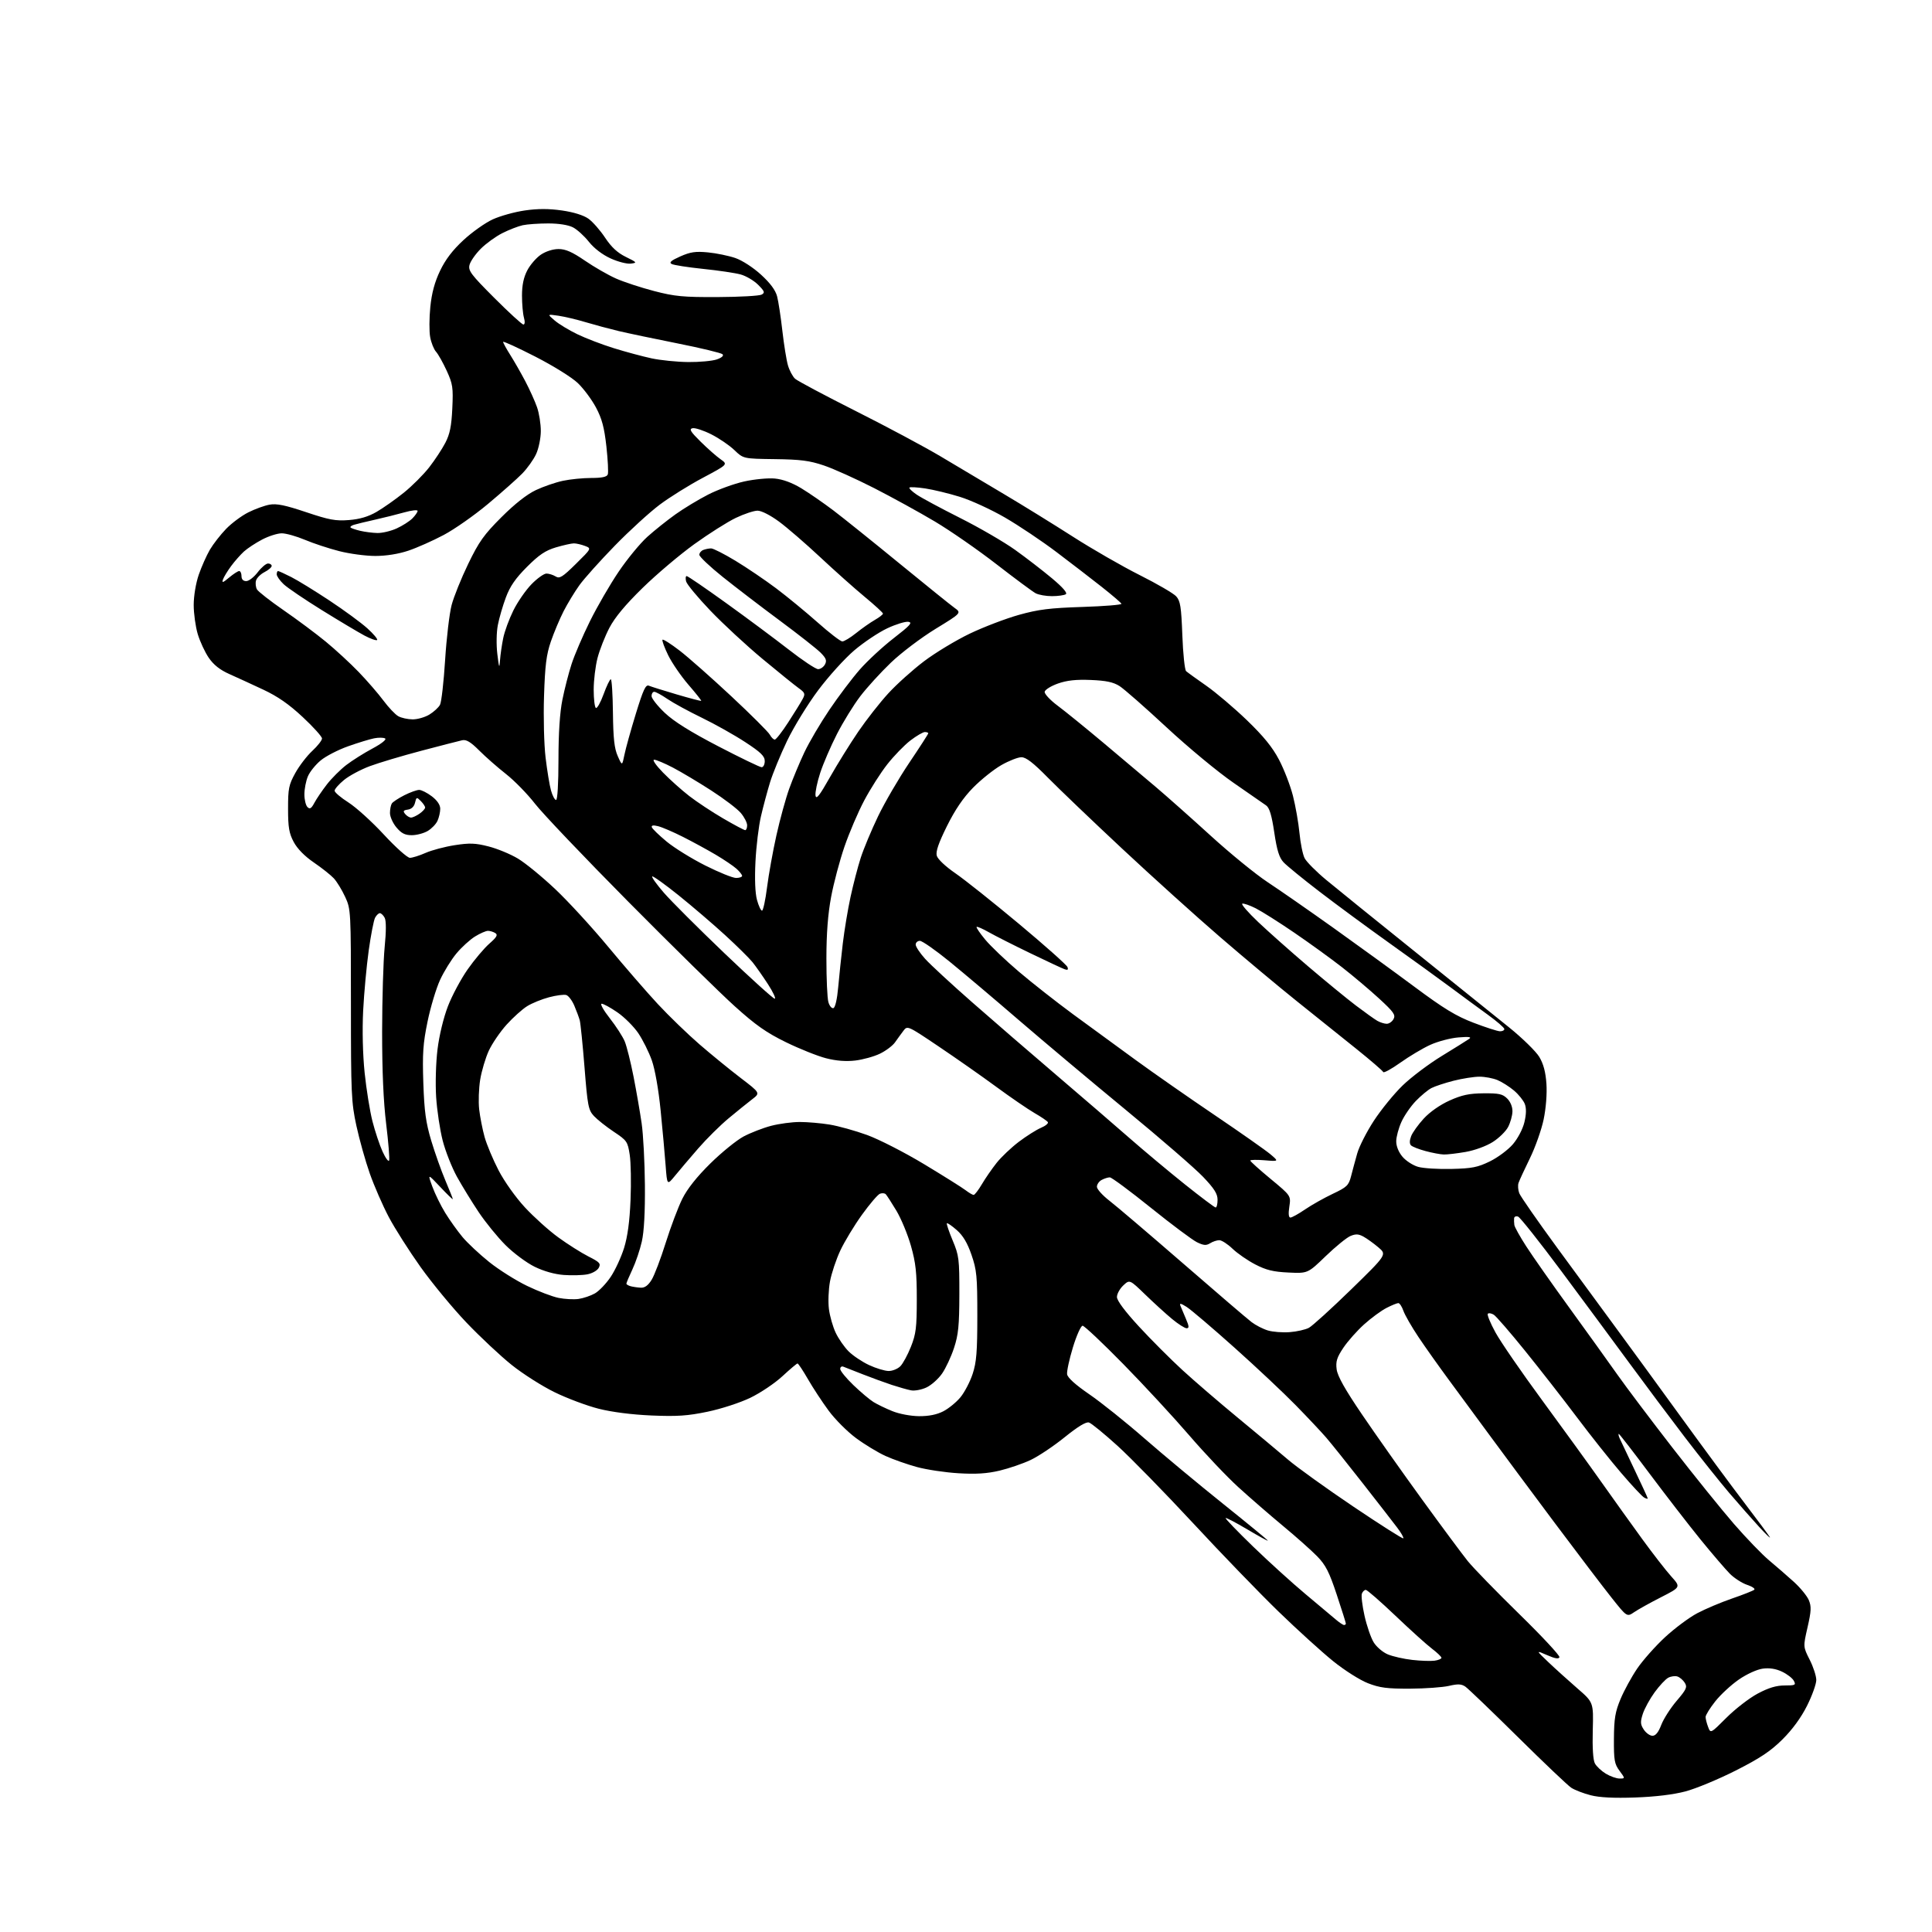 <?xml version="1.0" encoding="UTF-8" standalone="no"?>
<svg 
  version="1.1" 
  xmlns="http://www.w3.org/2000/svg" 
  xmlns:xlink="http://www.w3.org/1999/xlink" 
  xmlns:svg="http://www.w3.org/2000/svg"
  xmlns:rdf="http://www.w3.org/1999/02/22-rdf-syntax-ns#"
  xmlns:cc="http://creativecommons.org/ns#"
  xmlns:dc="http://purl.org/dc/elements/1.1/"
  viewBox="0 0 768 768"
  width="768"
  height="768"
>
<style>svg {background-color: white; }</style>"
<path stroke="none" fill="black" fill-rule="evenodd" d="M650.00,714.53C641.56,714.83 635.82,714.54 632.32,713.64C629.46,712.91 626.00,711.57 624.61,710.67C623.23,709.76 613.64,700.65 603.30,690.42C592.96,680.20 583.60,671.22 582.50,670.46C580.93,669.39 579.53,669.33 576.00,670.16C573.52,670.74 566.55,671.24 560.50,671.27C551.42,671.31 548.50,670.94 543.77,669.10C540.56,667.85 534.46,663.98 529.90,660.30C525.42,656.68 515.66,647.82 508.22,640.61C500.78,633.40 485.51,617.60 474.29,605.50C463.06,593.40 449.55,579.57 444.26,574.76C438.96,569.95 433.85,565.77 432.89,565.47C431.74,565.10 428.51,567.05 423.23,571.31C418.88,574.83 412.79,578.90 409.72,580.35C406.64,581.81 401.06,583.72 397.31,584.61C392.35,585.78 387.92,586.06 381.00,585.64C375.77,585.33 368.35,584.22 364.50,583.17C360.65,582.12 355.02,580.14 352.00,578.77C348.98,577.40 343.69,574.19 340.25,571.64C336.81,569.09 331.92,564.19 329.39,560.75C326.85,557.31 323.16,551.69 321.18,548.25C319.19,544.81 317.33,542.00 317.03,542.00C316.73,542.00 314.03,544.28 311.03,547.06C308.03,549.85 302.28,553.71 298.25,555.65C294.15,557.62 286.65,560.06 281.21,561.19C273.32,562.83 269.16,563.11 259.00,562.68C251.17,562.34 243.32,561.34 238.00,560.00C233.32,558.82 225.45,555.87 220.50,553.45C215.55,551.04 207.86,546.15 203.41,542.59C198.96,539.03 190.86,531.44 185.41,525.73C179.96,520.01 171.76,510.08 167.18,503.66C162.61,497.23 156.91,488.27 154.52,483.74C152.13,479.21 148.75,471.45 147.00,466.50C145.26,461.55 142.86,453.00 141.67,447.50C139.66,438.23 139.50,434.74 139.50,399.50C139.50,361.97 139.47,361.44 137.20,356.51C135.94,353.77 133.91,350.46 132.70,349.15C131.49,347.85 127.91,345.01 124.75,342.85C121.10,340.36 118.19,337.39 116.76,334.71C114.91,331.25 114.51,328.90 114.51,321.50C114.50,313.44 114.80,311.96 117.39,307.28C118.99,304.40 122.02,300.45 124.14,298.49C126.26,296.52 128.00,294.31 128.00,293.56C128.00,292.81 124.56,288.98 120.35,285.06C114.87,279.94 110.41,276.84 104.60,274.12C100.15,272.03 94.09,269.25 91.15,267.94C87.46,266.30 84.92,264.30 83.00,261.50C81.47,259.27 79.49,255.01 78.60,252.04C77.72,249.07 77.00,243.86 77.00,240.48C77.00,236.91 77.85,231.85 79.00,228.49C80.11,225.28 82.10,220.80 83.43,218.52C84.77,216.25 87.67,212.52 89.89,210.23C92.11,207.94 96.08,204.99 98.72,203.67C101.35,202.35 105.14,200.97 107.15,200.61C109.95,200.10 113.36,200.80 121.65,203.58C130.88,206.68 133.43,207.15 138.71,206.73C143.01,206.39 146.39,205.39 149.71,203.47C152.34,201.94 157.20,198.53 160.50,195.87C163.80,193.22 168.35,188.67 170.61,185.77C172.87,182.87 175.76,178.47 177.04,176.00C178.83,172.54 179.47,169.38 179.80,162.34C180.19,154.04 179.98,152.64 177.57,147.37C176.10,144.17 174.19,140.77 173.32,139.81C172.45,138.84 171.41,136.23 171.00,134.00C170.59,131.77 170.62,126.37 171.06,122.01C171.62,116.46 172.78,112.16 174.93,107.65C177.06,103.19 179.91,99.44 184.23,95.45C187.66,92.27 192.90,88.56 195.88,87.20C198.85,85.84 204.60,84.24 208.64,83.66C213.84,82.91 218.18,82.92 223.41,83.67C228.04,84.34 231.97,85.56 233.90,86.93C235.59,88.13 238.57,91.52 240.52,94.46C243.04,98.26 245.44,100.49 248.79,102.13C253.27,104.33 253.36,104.46 250.74,104.79C249.22,104.98 245.60,104.05 242.69,102.71C239.44,101.23 236.12,98.68 234.09,96.12C232.27,93.82 229.43,91.24 227.77,90.38C225.90,89.42 222.16,88.82 217.92,88.82C214.16,88.82 209.60,89.14 207.79,89.53C205.98,89.93 202.35,91.33 199.72,92.66C197.08,93.98 193.21,96.79 191.11,98.89C189.01,100.99 187.00,103.88 186.64,105.31C186.06,107.60 187.20,109.12 196.52,118.45C202.32,124.25 207.50,129.00 208.05,129.00C208.65,129.00 208.74,127.92 208.27,126.25C207.85,124.74 207.50,120.80 207.50,117.50C207.50,113.36 208.15,110.26 209.59,107.50C210.73,105.30 213.16,102.49 214.98,101.25C216.96,99.91 219.81,99.00 222.03,99.00C224.83,99.00 227.45,100.15 232.49,103.60C236.18,106.13 241.75,109.33 244.85,110.71C247.96,112.09 254.78,114.33 260.00,115.69C268.26,117.84 271.57,118.15 285.32,118.09C294.03,118.05 301.87,117.61 302.76,117.11C304.15,116.34 303.96,115.81 301.36,113.20C299.70,111.54 296.58,109.70 294.42,109.10C292.26,108.51 285.55,107.51 279.50,106.89C273.45,106.26 267.82,105.39 267.00,104.94C265.88,104.33 266.75,103.57 270.43,101.93C274.45,100.15 276.50,99.85 281.43,100.33C284.77,100.65 289.65,101.66 292.29,102.56C295.04,103.51 299.38,106.32 302.52,109.19C306.20,112.55 308.28,115.36 308.92,117.84C309.44,119.85 310.38,126.00 311.00,131.50C311.63,137.00 312.62,143.18 313.22,145.23C313.82,147.29 315.10,149.68 316.06,150.56C317.03,151.43 327.87,157.20 340.16,163.39C352.45,169.57 367.68,177.71 374.00,181.48C380.32,185.25 391.57,191.95 399.00,196.36C406.43,200.77 418.80,208.41 426.50,213.34C434.20,218.28 446.15,225.14 453.05,228.61C459.95,232.07 466.48,235.87 467.55,237.05C469.21,238.89 469.57,241.16 470.00,252.56C470.27,259.90 470.95,266.31 471.50,266.80C472.05,267.29 475.65,269.90 479.50,272.58C483.35,275.27 490.62,281.44 495.66,286.29C502.28,292.68 505.81,297.01 508.43,302.00C510.43,305.80 512.91,312.24 513.96,316.32C515.00,320.41 516.17,327.07 516.56,331.13C516.95,335.18 517.86,339.68 518.60,341.13C519.33,342.58 523.21,346.48 527.21,349.80C531.22,353.12 547.01,365.89 562.30,378.17C577.60,390.45 594.47,404.02 599.80,408.33C605.14,412.63 610.57,417.95 611.89,420.14C613.55,422.92 614.41,426.15 614.73,430.81C615.00,434.81 614.55,440.52 613.62,445.00C612.76,449.12 610.29,456.10 608.13,460.50C605.98,464.90 603.95,469.29 603.63,470.26C603.32,471.23 603.45,473.05 603.93,474.32C604.41,475.58 611.21,485.36 619.04,496.06C626.87,506.75 637.42,521.12 642.48,528.00C647.55,534.88 659.03,550.62 668.01,563.00C676.99,575.38 688.45,590.90 693.49,597.50C698.52,604.10 703.03,610.17 703.51,611.00C703.99,611.83 702.10,610.02 699.32,607.00C696.54,603.98 691.17,597.87 687.38,593.44C683.60,589.00 675.70,579.10 669.84,571.44C663.98,563.77 654.06,550.52 647.81,542.00C641.55,533.48 629.35,516.98 620.70,505.35C612.04,493.72 604.29,483.94 603.48,483.63C602.67,483.32 601.95,483.61 601.88,484.28C601.82,484.95 601.86,486.16 601.98,486.97C602.09,487.78 604.23,491.61 606.72,495.47C609.21,499.34 616.96,510.38 623.94,520.00C630.92,529.62 639.49,541.55 642.98,546.50C646.47,551.45 656.31,564.50 664.84,575.50C673.37,586.50 684.36,600.12 689.26,605.77C694.17,611.42 700.46,617.94 703.25,620.27C706.04,622.60 710.45,626.43 713.06,628.79C715.66,631.15 718.35,634.44 719.04,636.10C720.09,638.63 720.00,640.42 718.53,646.87C716.76,654.60 716.76,654.60 719.38,659.77C720.82,662.61 722.00,666.24 722.00,667.83C722.00,669.43 720.35,674.02 718.34,678.04C715.97,682.77 712.53,687.49 708.57,691.43C703.81,696.15 699.67,698.91 689.97,703.82C683.11,707.29 674.12,711.02 670.00,712.11C665.21,713.38 657.99,714.25 650.00,714.53zM643.78,707.00C646.06,707.00 646.06,707.00 643.78,703.91C641.76,701.18 641.51,699.70 641.56,691.16C641.62,683.14 642.07,680.46 644.20,675.37C645.61,672.00 648.58,666.56 650.81,663.28C653.04,660.00 658.01,654.40 661.86,650.83C665.71,647.27 671.48,642.97 674.68,641.28C677.88,639.58 684.10,636.96 688.50,635.44C692.90,633.93 696.88,632.35 697.34,631.95C697.81,631.55 696.54,630.67 694.53,630.01C692.51,629.34 689.43,627.36 687.67,625.61C685.92,623.85 680.65,617.71 675.97,611.96C671.30,606.21 662.18,594.41 655.70,585.75C649.23,577.09 643.74,570.00 643.50,570.00C643.26,570.00 643.41,570.79 643.83,571.75C644.26,572.71 646.94,578.38 649.80,584.35C652.66,590.32 655.00,595.41 655.00,595.65C655.00,595.90 654.35,595.74 653.56,595.29C652.76,594.85 648.64,590.44 644.41,585.49C640.17,580.55 632.26,570.60 626.84,563.38C621.41,556.16 612.14,544.28 606.23,536.97C600.33,529.66 594.73,523.20 593.80,522.62C592.86,522.04 591.80,521.87 591.43,522.24C591.06,522.60 592.44,525.96 594.49,529.70C596.54,533.44 604.84,545.50 612.93,556.50C621.01,567.50 631.61,582.12 636.47,589.00C641.33,595.88 648.73,606.20 652.90,611.93C657.08,617.67 662.22,624.29 664.33,626.63C668.16,630.90 668.16,630.90 660.33,634.90C656.02,637.09 651.20,639.77 649.62,640.85C646.74,642.81 646.74,642.81 640.66,635.15C637.31,630.94 627.13,617.55 618.03,605.39C608.94,593.23 597.41,577.70 592.41,570.89C587.40,564.07 580.04,554.07 576.04,548.66C572.04,543.24 566.55,535.51 563.85,531.47C561.15,527.43 558.46,522.75 557.87,521.06C557.28,519.38 556.38,518.00 555.86,518.00C555.34,518.00 553.23,518.86 551.16,519.92C549.09,520.98 545.09,523.91 542.28,526.44C539.46,528.97 535.74,533.17 534.00,535.77C531.42,539.63 530.93,541.21 531.34,544.33C531.69,547.04 534.66,552.33 541.46,562.33C546.75,570.13 557.48,585.31 565.29,596.07C573.11,606.84 581.29,617.86 583.47,620.57C585.66,623.28 594.84,632.72 603.87,641.55C612.91,650.38 620.12,658.12 619.90,658.76C619.62,659.56 618.14,659.32 615.00,657.94C610.50,655.97 610.50,655.97 615.51,660.74C618.26,663.36 623.43,668.02 626.98,671.11C633.45,676.71 633.45,676.71 633.15,687.78C632.96,694.73 633.27,699.64 633.99,700.98C634.61,702.15 636.56,703.98 638.31,705.05C640.07,706.12 642.53,706.99 643.78,707.00zM656.89,690.00C658.14,690.00 659.26,688.61 660.38,685.67C661.29,683.29 664.04,678.99 666.49,676.12C670.39,671.55 670.80,670.65 669.73,668.94C669.06,667.86 667.73,666.73 666.79,666.43C665.85,666.13 664.20,666.36 663.14,666.93C662.07,667.50 659.64,670.11 657.73,672.73C655.83,675.35 653.72,679.20 653.04,681.29C652.01,684.50 652.06,685.45 653.43,687.54C654.32,688.89 655.87,690.00 656.89,690.00zM686.32,682.79C689.80,679.32 695.37,675.01 698.71,673.23C703.05,670.92 706.11,670.00 709.43,670.00C713.65,670.00 713.98,669.83 713.07,668.13C712.52,667.10 710.42,665.48 708.40,664.52C705.93,663.35 703.41,662.95 700.73,663.31C698.43,663.62 694.41,665.45 691.21,667.65C688.17,669.75 683.95,673.65 681.84,676.32C679.73,678.99 678.00,681.78 678.00,682.52C678.00,683.26 678.45,685.05 679.00,686.49C679.99,689.12 679.99,689.12 686.32,682.79zM570.25,660.15C571.76,659.94 573.00,659.43 573.00,659.01C573.00,658.58 571.31,656.96 569.25,655.40C567.19,653.84 560.64,647.94 554.71,642.28C548.77,636.63 543.47,632.00 542.92,632.00C542.38,632.00 541.68,632.67 541.37,633.49C541.05,634.31 541.52,638.25 542.41,642.25C543.30,646.25 544.93,651.00 546.04,652.82C547.15,654.65 549.66,656.80 551.67,657.64C553.67,658.47 558.05,659.47 561.40,659.84C564.76,660.22 568.74,660.36 570.25,660.15zM534.25,645.96C534.66,645.98 535.00,645.73 535.00,645.40C535.00,645.07 533.36,639.88 531.36,633.85C528.39,624.89 526.98,622.13 523.61,618.67C521.35,616.35 515.23,610.90 510.00,606.57C504.77,602.23 496.78,595.29 492.23,591.15C487.68,587.01 478.91,577.75 472.73,570.57C466.55,563.39 454.77,550.65 446.54,542.26C438.31,533.87 431.03,527.00 430.35,527.00C429.68,527.00 427.94,530.86 426.50,535.59C425.06,540.31 424.02,545.13 424.19,546.29C424.39,547.66 427.52,550.48 433.00,554.24C437.68,557.44 447.57,565.36 455.00,571.85C462.43,578.33 476.49,590.03 486.25,597.84C496.01,605.66 504.00,612.23 504.00,612.44C504.00,612.65 500.31,610.62 495.80,607.94C491.29,605.26 487.43,603.24 487.21,603.45C487.00,603.67 491.92,608.78 498.16,614.82C504.40,620.85 513.73,629.32 518.91,633.64C524.09,637.97 529.49,642.50 530.91,643.71C532.33,644.93 533.84,645.94 534.25,645.96zM557.83,611.51C558.08,611.26 557.00,609.35 555.43,607.28C553.86,605.20 547.65,597.20 541.62,589.50C535.60,581.80 529.11,573.70 527.21,571.50C525.32,569.30 519.88,563.52 515.13,558.66C510.38,553.79 499.37,543.44 490.66,535.66C481.95,527.87 473.42,520.61 471.72,519.53C469.42,518.07 468.77,517.94 469.22,519.03C469.55,519.84 470.54,522.19 471.42,524.25C472.70,527.24 472.76,528.00 471.69,528.00C470.96,528.00 468.37,526.35 465.93,524.33C463.49,522.31 458.70,517.95 455.27,514.63C449.05,508.61 449.05,508.61 446.52,510.98C445.14,512.28 444.00,514.35 444.00,515.58C444.00,517.01 447.19,521.28 452.75,527.31C457.56,532.53 465.35,540.33 470.06,544.65C474.77,548.97 484.67,557.49 492.06,563.58C499.45,569.68 508.43,577.17 512.00,580.22C515.58,583.28 527.25,591.67 537.94,598.87C548.63,606.07 557.58,611.76 557.83,611.51zM365.29,562.95C369.17,562.98 372.36,562.35 374.94,561.03C377.07,559.94 380.15,557.43 381.80,555.43C383.44,553.43 385.62,549.26 386.64,546.15C388.17,541.52 388.50,537.35 388.50,523.00C388.50,507.30 388.26,504.81 386.18,498.80C384.56,494.09 382.81,491.16 380.33,488.98C378.38,487.27 376.61,486.05 376.40,486.27C376.18,486.49 377.21,489.55 378.69,493.08C381.22,499.10 381.38,500.44 381.36,514.50C381.33,526.95 380.97,530.58 379.24,535.83C378.10,539.31 375.96,543.89 374.49,546.01C373.03,548.12 370.25,550.60 368.31,551.52C366.37,552.44 363.60,552.96 362.14,552.68C360.69,552.40 357.25,551.42 354.50,550.52C351.75,549.61 346.57,547.72 343.00,546.32C339.43,544.92 335.94,543.55 335.25,543.28C334.56,543.01 334.00,543.41 334.00,544.18C334.00,544.94 336.36,547.84 339.25,550.61C342.14,553.38 345.73,556.41 347.23,557.33C348.73,558.26 352.10,559.89 354.73,560.95C357.45,562.06 361.99,562.91 365.29,562.95zM353.25,544.99C354.76,545.00 356.85,544.15 357.89,543.11C358.92,542.08 360.82,538.59 362.10,535.36C364.12,530.29 364.43,527.75 364.44,516.50C364.45,505.87 364.03,502.00 362.12,495.27C360.84,490.74 358.23,484.44 356.33,481.27C354.42,478.10 352.52,475.15 352.10,474.72C351.68,474.29 350.64,474.20 349.78,474.53C348.93,474.86 345.72,478.61 342.65,482.88C339.58,487.14 335.71,493.54 334.04,497.10C332.37,500.66 330.52,506.21 329.93,509.42C329.34,512.64 329.15,517.57 329.51,520.38C329.87,523.20 331.08,527.42 332.19,529.77C333.29,532.12 335.61,535.46 337.33,537.18C339.05,538.90 342.72,541.36 345.48,542.64C348.24,543.93 351.74,544.98 353.25,544.99zM512.65,529.55C515.49,529.34 518.93,528.56 520.30,527.83C521.67,527.10 529.21,520.25 537.06,512.61C551.32,498.71 551.32,498.71 547.91,495.83C546.03,494.24 543.37,492.33 541.99,491.57C540.03,490.50 538.90,490.45 536.78,491.35C535.30,491.98 530.88,495.58 526.97,499.35C519.87,506.21 519.87,506.21 512.18,505.85C506.15,505.57 503.32,504.88 499.00,502.64C495.98,501.08 491.91,498.27 489.96,496.40C488.01,494.53 485.64,493.00 484.69,493.00C483.75,493.00 482.10,493.54 481.04,494.21C479.48,495.18 478.46,495.10 475.80,493.80C473.99,492.91 465.75,486.76 457.50,480.12C449.25,473.48 441.91,468.04 441.18,468.02C440.46,468.01 439.00,468.47 437.93,469.04C436.87,469.60 436.02,470.84 436.04,471.79C436.07,472.73 438.28,475.19 440.97,477.27C443.66,479.34 456.80,490.53 470.18,502.14C483.55,513.76 495.85,524.29 497.50,525.54C499.15,526.80 502.07,528.30 504.00,528.88C505.93,529.46 509.82,529.76 512.65,529.55zM230.00,516.35C231.93,516.07 234.85,515.08 236.50,514.14C238.15,513.19 240.96,510.26 242.74,507.61C244.52,504.97 246.91,499.81 248.06,496.15C249.48,491.57 250.29,485.61 250.65,477.00C250.94,470.12 250.79,462.03 250.32,459.02C249.52,453.81 249.21,453.36 243.99,449.89C240.97,447.87 237.42,445.06 236.09,443.63C233.89,441.25 233.57,439.63 232.36,424.35C231.63,415.18 230.77,406.73 230.46,405.59C230.14,404.44 229.17,401.82 228.30,399.77C227.43,397.72 225.99,395.82 225.11,395.54C224.22,395.26 221.15,395.66 218.28,396.42C215.40,397.18 211.48,398.77 209.57,399.96C207.65,401.14 203.97,404.45 201.39,407.30C198.81,410.16 195.62,414.84 194.30,417.69C192.99,420.54 191.45,425.72 190.88,429.19C190.32,432.66 190.14,437.98 190.48,441.00C190.83,444.02 191.80,448.98 192.64,452.00C193.49,455.02 195.99,460.99 198.20,465.25C200.49,469.66 205.00,476.00 208.67,479.96C212.22,483.79 218.18,489.16 221.93,491.88C225.68,494.61 231.06,498.01 233.89,499.45C238.41,501.73 238.91,502.29 238.01,503.98C237.44,505.05 235.41,506.21 233.45,506.57C231.52,506.94 227.32,507.05 224.13,506.82C220.49,506.55 216.17,505.34 212.52,503.55C209.33,501.99 204.12,498.12 200.95,494.95C197.78,491.78 192.98,485.88 190.28,481.84C187.58,477.80 183.70,471.47 181.65,467.78C179.61,464.08 177.04,457.58 175.96,453.34C174.87,449.09 173.71,441.32 173.37,436.06C173.03,430.71 173.27,422.37 173.92,417.13C174.60,411.59 176.30,404.57 178.06,399.99C179.71,395.73 183.24,389.13 185.91,385.33C188.57,381.53 192.45,376.93 194.53,375.11C197.48,372.52 197.99,371.61 196.90,370.92C196.13,370.43 194.82,370.03 194.00,370.02C193.18,370.01 190.86,371.02 188.85,372.26C186.85,373.49 183.51,376.52 181.45,379.00C179.38,381.48 176.43,386.26 174.89,389.63C173.35,393.01 171.12,400.43 169.95,406.13C168.16,414.79 167.89,418.81 168.28,430.50C168.67,441.81 169.27,446.21 171.41,453.39C172.88,458.28 175.41,465.41 177.04,469.24C178.67,473.08 180.00,476.42 180.00,476.67C180.00,476.93 177.74,474.75 174.99,471.82C169.97,466.50 169.97,466.50 171.87,471.71C172.92,474.57 175.22,479.26 176.99,482.14C178.76,485.02 181.85,489.33 183.85,491.74C185.86,494.14 190.65,498.62 194.50,501.70C198.35,504.78 205.11,509.04 209.52,511.16C213.92,513.29 219.55,515.43 222.02,515.93C224.48,516.43 228.07,516.62 230.00,516.35zM254.76,511.88C256.31,511.96 257.66,510.97 259.03,508.75C260.14,506.96 262.66,500.32 264.64,494.00C266.63,487.68 269.60,479.80 271.25,476.50C273.22,472.56 277.03,467.76 282.37,462.50C286.84,458.10 292.78,453.28 295.57,451.78C298.37,450.29 303.30,448.38 306.53,447.53C309.77,446.69 314.91,446.00 317.96,446.01C321.01,446.01 326.32,446.47 329.76,447.03C333.21,447.59 339.90,449.45 344.63,451.16C349.37,452.88 359.57,458.09 367.36,462.79C375.14,467.48 382.57,472.15 383.88,473.16C385.20,474.17 386.62,475.00 387.04,475.00C387.46,475.00 388.93,473.09 390.31,470.75C391.68,468.41 394.33,464.59 396.18,462.25C398.04,459.91 402.02,456.14 405.03,453.86C408.04,451.59 411.98,449.10 413.79,448.33C415.60,447.57 416.84,446.55 416.54,446.06C416.24,445.58 413.86,443.96 411.25,442.46C408.64,440.95 401.77,436.25 396.00,432.01C390.23,427.77 379.92,420.55 373.11,415.97C360.77,407.67 360.71,407.64 359.11,409.77C358.22,410.94 356.73,413.01 355.78,414.35C354.84,415.69 352.14,417.72 349.78,418.86C347.43,420.00 343.01,421.22 339.96,421.58C336.26,422.01 332.41,421.71 328.36,420.67C325.02,419.81 317.86,416.95 312.45,414.31C304.66,410.50 300.42,407.53 292.07,400.00C286.27,394.77 267.25,376.10 249.81,358.50C232.37,340.90 215.65,323.34 212.66,319.48C209.67,315.62 204.50,310.33 201.17,307.71C197.84,305.10 193.05,300.89 190.53,298.37C187.10,294.94 185.38,293.90 183.72,294.26C182.50,294.53 175.20,296.41 167.50,298.44C159.80,300.47 150.56,303.23 146.98,304.57C143.39,305.91 138.78,308.38 136.73,310.07C134.68,311.76 133.00,313.68 133.01,314.32C133.01,314.97 135.49,317.07 138.52,319.00C141.55,320.93 147.88,326.66 152.58,331.75C157.29,336.84 161.95,341.00 162.94,341.00C163.93,341.00 166.74,340.12 169.18,339.04C171.62,337.96 176.83,336.58 180.76,335.97C186.69,335.05 188.98,335.13 194.20,336.47C197.67,337.35 202.92,339.52 205.87,341.29C208.82,343.05 215.48,348.50 220.67,353.40C225.86,358.29 235.36,368.64 241.79,376.40C248.22,384.15 257.08,394.38 261.49,399.12C265.90,403.86 273.34,411.06 278.03,415.12C282.72,419.18 290.09,425.19 294.41,428.49C302.26,434.48 302.26,434.48 298.99,436.99C297.19,438.37 292.99,441.76 289.67,444.52C286.34,447.28 280.89,452.68 277.55,456.52C274.22,460.36 270.07,465.24 268.34,467.36C265.19,471.22 265.19,471.22 264.60,463.36C264.28,459.04 263.39,449.20 262.62,441.50C261.78,433.08 260.38,425.11 259.11,421.51C257.94,418.21 255.52,413.36 253.74,410.72C251.96,408.09 248.25,404.38 245.49,402.47C242.74,400.56 239.89,399.00 239.17,399.00C238.46,399.00 239.90,401.59 242.38,404.75C244.87,407.91 247.55,412.07 248.35,414.00C249.14,415.93 250.72,422.23 251.85,428.00C252.98,433.77 254.42,442.10 255.06,446.50C255.70,450.90 256.28,461.93 256.36,471.00C256.45,481.78 256.03,489.58 255.14,493.50C254.40,496.80 252.71,501.79 251.39,504.60C250.08,507.40 249.00,509.95 249.00,510.27C249.00,510.59 249.79,511.06 250.75,511.31C251.71,511.56 253.52,511.82 254.76,511.88zM512.96,484.00C513.56,484.00 516.19,482.54 518.81,480.75C521.44,478.96 526.38,476.18 529.80,474.56C535.43,471.90 536.12,471.23 537.07,467.56C537.64,465.33 538.74,461.25 539.52,458.50C540.29,455.75 543.27,449.90 546.14,445.50C549.02,441.10 554.15,434.80 557.56,431.50C560.96,428.20 567.97,422.92 573.13,419.77C578.28,416.62 583.17,413.57 584.00,412.98C585.10,412.21 583.97,412.05 579.75,412.39C576.58,412.65 571.53,413.98 568.52,415.36C565.50,416.74 560.15,419.94 556.61,422.46C553.07,424.98 550.03,426.64 549.84,426.14C549.65,425.64 544.77,421.44 539.00,416.81C533.23,412.18 522.65,403.70 515.50,397.98C508.35,392.26 494.65,380.81 485.06,372.54C475.47,364.27 457.92,348.43 446.06,337.35C434.20,326.27 420.91,313.56 416.52,309.10C410.71,303.19 407.86,301.00 406.02,301.01C404.64,301.01 401.02,302.44 398.00,304.17C394.98,305.90 389.94,309.93 386.81,313.12C382.89,317.12 379.67,321.86 376.43,328.38C373.09,335.12 371.92,338.50 372.38,340.16C372.76,341.53 375.83,344.42 379.76,347.13C383.47,349.67 394.88,358.76 405.12,367.31C415.36,375.87 424.00,383.55 424.32,384.39C424.74,385.48 424.43,385.73 423.20,385.29C422.26,384.96 416.10,382.07 409.50,378.89C402.90,375.70 395.50,371.96 393.06,370.57C390.62,369.18 388.43,368.23 388.21,368.46C387.98,368.69 389.53,370.96 391.65,373.52C393.77,376.08 399.76,381.79 404.97,386.22C410.18,390.65 419.86,398.25 426.47,403.12C433.09,407.98 444.35,416.21 451.50,421.41C458.65,426.62 472.82,436.50 483.00,443.38C493.18,450.26 503.05,457.20 504.95,458.79C508.40,461.70 508.40,461.70 502.70,461.23C499.57,460.97 497.00,461.02 497.00,461.35C497.00,461.67 500.64,464.95 505.09,468.63C513.18,475.33 513.18,475.33 512.53,479.66C512.10,482.51 512.25,484.00 512.96,484.00zM483.25,480.00C483.66,480.00 484.00,478.62 484.00,476.93C484.00,474.55 482.69,472.48 478.25,467.82C475.09,464.50 461.25,452.51 447.50,441.19C433.75,429.86 414.62,413.80 405.00,405.51C395.38,397.21 382.97,386.73 377.42,382.21C371.88,377.70 366.59,374.00 365.67,374.00C364.75,374.00 364.00,374.67 364.00,375.50C364.00,376.32 365.69,378.87 367.75,381.15C369.81,383.44 378.25,391.23 386.50,398.47C394.75,405.71 409.82,418.74 420.00,427.42C430.18,436.11 443.20,447.33 448.94,452.36C454.68,457.39 464.58,465.66 470.94,470.75C477.30,475.83 482.84,480.00 483.25,480.00zM577.03,464.67C585.15,464.48 587.41,464.03 592.26,461.66C595.39,460.13 599.50,457.07 601.40,454.85C603.37,452.54 605.32,448.82 605.97,446.11C606.73,442.97 606.78,440.56 606.14,438.86C605.61,437.47 603.67,435.06 601.84,433.51C600.00,431.96 597.05,430.09 595.28,429.35C593.51,428.61 590.29,428.00 588.11,428.00C585.94,428.00 581.31,428.73 577.83,429.61C574.35,430.50 570.38,431.81 569.00,432.53C567.62,433.25 564.84,435.56 562.80,437.67C560.77,439.78 558.19,443.52 557.08,446.00C555.96,448.48 555.03,451.93 555.02,453.67C555.01,455.63 555.96,457.99 557.51,459.83C558.89,461.46 561.70,463.28 563.76,463.85C565.82,464.43 571.79,464.80 577.03,464.67zM154.68,461.29C154.93,460.63 154.40,454.11 153.51,446.79C152.42,437.91 151.89,425.71 151.90,410.00C151.92,397.07 152.37,382.03 152.90,376.57C153.54,370.12 153.54,366.01 152.91,364.82C152.37,363.82 151.51,363.00 151.00,363.00C150.49,363.00 149.63,363.82 149.10,364.81C148.57,365.81 147.43,371.66 146.57,377.82C145.71,383.98 144.72,394.75 144.36,401.76C143.97,409.57 144.20,419.12 144.95,426.45C145.63,433.02 147.03,441.70 148.06,445.73C149.09,449.76 150.90,455.19 152.08,457.78C153.26,460.38 154.43,461.96 154.68,461.29zM573.92,458.93C572.59,458.90 569.34,458.28 566.69,457.57C564.04,456.86 561.44,455.84 560.90,455.30C560.27,454.67 560.28,453.40 560.94,451.67C561.49,450.21 563.76,447.05 565.97,444.64C568.42,441.99 572.46,439.17 576.24,437.47C581.14,435.27 584.03,434.66 589.73,434.61C595.89,434.56 597.32,434.87 599.15,436.70C600.46,438.02 601.27,440.04 601.22,441.85C601.18,443.49 600.41,446.24 599.51,447.97C598.62,449.70 595.87,452.40 593.40,453.96C590.80,455.61 586.25,457.27 582.62,457.91C579.16,458.51 575.25,458.97 573.92,458.93zM596.25,409.95C597.21,409.98 598.00,409.58 598.00,409.06C598.00,408.54 595.01,405.96 591.35,403.31C587.69,400.66 581.05,395.79 576.60,392.47C572.14,389.15 561.30,381.31 552.50,375.04C543.70,368.76 531.10,359.49 524.50,354.42C517.90,349.36 511.47,344.11 510.22,342.76C508.50,340.90 507.60,338.03 506.54,330.91C505.53,324.09 504.64,321.14 503.32,320.18C502.32,319.46 496.48,315.41 490.35,311.18C484.19,306.94 472.27,297.07 463.75,289.15C455.26,281.26 446.83,273.86 445.02,272.71C442.54,271.15 439.71,270.55 433.61,270.30C427.72,270.06 424.13,270.45 420.50,271.73C417.76,272.71 415.40,274.18 415.27,275.00C415.14,275.82 417.45,278.30 420.40,280.50C423.36,282.70 431.56,289.36 438.64,295.30C445.71,301.25 455.06,309.12 459.41,312.80C463.76,316.49 473.62,325.24 481.32,332.26C489.02,339.28 499.19,347.57 503.91,350.68C508.63,353.79 520.38,361.95 530.00,368.81C539.62,375.67 554.14,386.22 562.25,392.25C573.94,400.95 578.81,403.91 585.75,406.56C590.56,408.40 595.29,409.93 596.25,409.95zM551.21,406.97C552.16,406.99 553.39,406.14 553.96,405.08C554.84,403.44 554.01,402.27 548.24,396.96C544.53,393.55 537.90,387.95 533.50,384.51C529.10,381.08 520.55,374.89 514.50,370.76C508.45,366.63 501.55,362.27 499.18,361.07C496.80,359.87 494.39,359.04 493.83,359.22C493.27,359.41 496.12,362.70 500.16,366.53C504.20,370.36 513.13,378.29 520.01,384.15C526.88,390.00 535.42,397.01 539.00,399.72C542.58,402.43 546.40,405.16 547.50,405.79C548.60,406.42 550.27,406.95 551.21,406.97zM331.29,400.74C332.02,400.50 332.78,397.18 333.20,392.42C333.59,388.06 334.41,380.23 335.03,375.00C335.65,369.77 337.04,361.45 338.11,356.50C339.18,351.55 341.00,344.57 342.15,341.00C343.30,337.43 346.40,330.00 349.04,324.50C351.68,319.00 357.26,309.44 361.42,303.25C365.59,297.06 369.00,291.77 369.00,291.50C369.00,291.22 368.39,291.00 367.64,291.00C366.90,291.00 364.31,292.51 361.89,294.36C359.48,296.21 355.34,300.47 352.70,303.84C350.06,307.20 345.94,313.67 343.53,318.23C341.12,322.78 337.60,331.00 335.71,336.50C333.81,342.00 331.42,351.00 330.39,356.50C329.11,363.33 328.51,371.10 328.51,381.00C328.50,388.98 328.85,396.77 329.29,398.32C329.72,399.87 330.62,400.96 331.29,400.74zM307.95,397.00C308.54,397.00 307.34,394.41 305.29,391.25C303.23,388.09 300.47,384.15 299.15,382.50C297.82,380.85 292.89,375.98 288.19,371.68C283.49,367.38 275.18,360.26 269.72,355.87C264.25,351.48 259.55,348.12 259.26,348.40C258.97,348.69 261.06,351.61 263.91,354.89C266.75,358.17 277.58,368.99 287.98,378.93C298.38,388.87 307.37,397.00 307.95,397.00zM302.91,362.00C303.36,362.00 304.27,357.84 304.91,352.75C305.56,347.66 307.23,338.34 308.64,332.04C310.04,325.74 312.33,317.41 313.72,313.54C315.11,309.67 317.81,303.17 319.73,299.11C321.65,295.04 326.15,287.39 329.73,282.11C333.30,276.82 338.72,269.65 341.77,266.17C344.82,262.69 350.90,257.06 355.28,253.67C361.82,248.61 362.87,247.44 361.09,247.18C359.89,247.00 356.12,248.16 352.71,249.76C349.29,251.36 343.40,255.30 339.61,258.51C335.82,261.73 329.34,268.89 325.20,274.43C321.06,279.97 315.52,289.00 312.88,294.50C310.25,300.00 307.19,307.43 306.10,311.00C305.01,314.57 303.38,320.65 302.49,324.50C301.59,328.35 300.61,336.45 300.31,342.50C299.96,349.47 300.18,355.06 300.92,357.75C301.56,360.09 302.45,362.00 302.91,362.00zM292.59,349.00C293.92,349.00 295.00,348.63 295.00,348.17C295.00,347.72 293.99,346.44 292.75,345.33C291.51,344.22 287.80,341.71 284.50,339.76C281.20,337.81 275.35,334.62 271.50,332.68C267.65,330.73 263.20,328.82 261.62,328.43C259.65,327.94 258.86,328.08 259.12,328.85C259.33,329.48 261.98,332.04 265.00,334.54C268.02,337.04 274.93,341.32 280.34,344.04C285.75,346.77 291.27,349.00 292.59,349.00zM163.68,332.00C161.00,332.00 159.57,331.28 157.59,328.92C156.17,327.23 155.01,324.64 155.02,323.17C155.02,321.70 155.36,320.00 155.77,319.38C156.17,318.77 158.39,317.31 160.71,316.13C163.03,314.96 165.68,314.00 166.62,314.00C167.55,314.00 169.82,315.15 171.66,316.55C173.81,318.20 175.00,319.96 175.00,321.50C175.00,322.82 174.51,324.98 173.91,326.29C173.32,327.60 171.56,329.42 170.01,330.33C168.46,331.25 165.61,332.00 163.68,332.00zM296.23,330.00C296.65,330.00 297.00,329.13 297.00,328.08C297.00,327.02 295.87,324.81 294.49,323.18C293.12,321.54 287.83,317.52 282.74,314.24C277.66,310.96 270.80,306.87 267.50,305.14C264.20,303.42 260.84,302.00 260.04,302.00C259.21,302.00 260.74,304.22 263.54,307.09C266.27,309.89 270.98,314.10 274.00,316.44C277.02,318.78 283.09,322.79 287.48,325.35C291.87,327.91 295.81,330.00 296.23,330.00zM163.40,325.00C164.04,325.00 165.56,324.30 166.78,323.44C168.00,322.59 169.00,321.49 169.00,321.01C169.00,320.54 168.22,319.37 167.27,318.42C165.64,316.78 165.52,316.82 164.98,319.09C164.63,320.61 163.58,321.62 162.15,321.83C160.31,322.09 160.11,322.42 161.06,323.58C161.71,324.36 162.76,325.00 163.40,325.00zM124.97,319.14C125.81,317.56 128.05,314.26 129.94,311.82C131.83,309.38 135.31,305.91 137.66,304.10C140.01,302.30 144.70,299.34 148.08,297.54C151.68,295.61 153.75,293.96 153.09,293.55C152.46,293.17 150.50,293.14 148.73,293.49C146.95,293.84 142.29,295.27 138.37,296.66C134.44,298.05 129.55,300.57 127.49,302.27C125.44,303.96 123.13,306.83 122.38,308.64C121.62,310.45 121.00,313.66 121.00,315.77C121.00,317.88 121.55,320.15 122.22,320.82C123.17,321.77 123.76,321.41 124.97,319.14zM221.05,318.00C221.61,318.00 222.00,311.46 222.00,301.96C222.00,291.46 222.54,283.25 223.55,278.21C224.40,273.97 226.04,267.57 227.20,264.00C228.35,260.43 231.63,252.78 234.49,247.00C237.34,241.22 242.48,232.35 245.91,227.28C249.33,222.21 254.47,215.97 257.32,213.40C260.17,210.84 265.20,206.82 268.50,204.47C271.80,202.11 277.65,198.58 281.49,196.61C285.34,194.64 291.79,192.29 295.83,191.39C299.87,190.50 305.36,189.97 308.04,190.23C311.18,190.53 314.90,191.90 318.53,194.10C321.62,195.97 327.38,199.95 331.33,202.94C335.27,205.94 347.05,215.39 357.50,223.95C367.95,232.50 377.79,240.44 379.37,241.58C382.25,243.65 382.25,243.65 371.87,250.00C366.16,253.50 358.19,259.53 354.13,263.43C350.07,267.32 344.59,273.33 341.95,276.80C339.31,280.26 335.15,287.01 332.70,291.80C330.25,296.58 327.26,303.53 326.05,307.22C324.84,310.92 324.00,314.97 324.18,316.22C324.44,317.98 325.74,316.34 329.89,309.00C332.85,303.77 337.93,295.61 341.17,290.85C344.42,286.09 349.79,279.24 353.11,275.63C356.42,272.01 362.81,266.27 367.32,262.86C371.82,259.46 380.00,254.52 385.50,251.88C391.00,249.25 399.77,245.90 405.00,244.43C412.81,242.25 417.31,241.69 430.29,241.27C438.98,240.99 445.95,240.42 445.79,240.01C445.63,239.59 442.12,236.59 438.00,233.33C433.88,230.08 425.77,223.84 420.00,219.48C414.23,215.11 405.00,208.93 399.50,205.74C394.00,202.55 385.90,198.83 381.50,197.48C377.10,196.12 370.92,194.63 367.76,194.16C364.61,193.69 361.80,193.54 361.52,193.81C361.24,194.09 362.54,195.36 364.40,196.62C366.26,197.89 374.02,202.06 381.64,205.89C389.26,209.72 399.10,215.43 403.50,218.57C407.90,221.72 414.50,226.81 418.17,229.88C422.50,233.51 424.43,235.74 423.67,236.22C423.03,236.63 420.56,236.98 418.18,236.98C415.81,236.99 412.89,236.47 411.68,235.83C410.48,235.19 403.48,230.00 396.11,224.29C388.75,218.58 377.73,210.94 371.61,207.30C365.50,203.66 354.65,197.70 347.50,194.04C340.35,190.39 331.35,186.33 327.50,185.03C321.78,183.10 318.21,182.64 308.00,182.51C295.50,182.35 295.50,182.35 291.94,178.93C289.98,177.04 285.84,174.22 282.75,172.66C279.66,171.10 276.31,170.01 275.32,170.22C273.84,170.54 274.43,171.53 278.50,175.56C281.25,178.28 284.82,181.43 286.44,182.56C289.37,184.62 289.37,184.62 279.44,189.91C273.97,192.81 266.24,197.63 262.26,200.61C258.28,203.59 250.25,210.92 244.42,216.90C238.59,222.88 232.24,229.96 230.32,232.63C228.40,235.31 225.56,239.99 224.01,243.03C222.46,246.08 220.19,251.48 218.97,255.03C217.19,260.21 216.65,264.53 216.26,276.68C215.98,285.11 216.26,296.00 216.88,301.18C217.49,306.30 218.46,312.19 219.04,314.25C219.62,316.31 220.52,318.00 221.05,318.00zM302.75,304.98C303.44,304.99 304.00,303.89 304.00,302.54C304.00,300.58 302.44,299.06 296.25,295.01C291.99,292.22 284.23,287.86 279.00,285.32C273.77,282.79 267.62,279.43 265.32,277.86C263.02,276.28 260.66,275.00 260.07,275.00C259.48,275.00 259.00,275.76 259.00,276.69C259.00,277.62 261.36,280.62 264.25,283.36C267.88,286.80 274.43,290.89 285.50,296.65C294.30,301.22 302.06,304.97 302.75,304.98zM248.23,300.00C248.73,297.52 250.77,290.20 252.76,283.71C255.69,274.16 256.67,272.05 257.94,272.58C258.80,272.94 263.77,274.50 268.99,276.04C274.22,277.58 278.60,278.73 278.74,278.59C278.88,278.45 276.60,275.58 273.67,272.20C270.75,268.82 267.11,263.53 265.60,260.44C264.09,257.35 263.08,254.59 263.36,254.30C263.65,254.02 266.71,255.97 270.18,258.64C273.64,261.30 282.89,269.48 290.74,276.81C298.58,284.13 305.47,291.00 306.03,292.07C306.60,293.13 307.48,294.00 307.99,294.00C308.49,294.00 310.90,290.91 313.34,287.13C315.79,283.36 318.35,279.21 319.04,277.92C320.18,275.80 320.02,275.37 317.47,273.53C315.91,272.42 309.43,267.18 303.06,261.89C296.70,256.60 287.40,247.99 282.40,242.76C277.39,237.52 273.04,232.28 272.74,231.12C272.44,229.95 272.54,229.00 272.97,229.00C273.41,229.00 280.45,233.82 288.63,239.71C296.81,245.59 308.00,253.92 313.50,258.20C319.00,262.49 324.27,266.00 325.21,266.00C326.16,266.00 327.38,265.15 327.94,264.11C328.75,262.60 328.40,261.67 326.23,259.47C324.73,257.96 317.43,252.22 310.00,246.71C302.57,241.21 292.34,233.37 287.25,229.30C282.16,225.22 278.00,221.28 278.00,220.55C278.00,219.81 278.71,218.94 279.58,218.61C280.45,218.27 281.85,218.00 282.69,218.00C283.53,218.00 287.88,220.21 292.36,222.92C296.84,225.63 304.10,230.55 308.50,233.85C312.90,237.16 320.32,243.26 325.00,247.41C329.68,251.57 334.10,254.98 334.83,254.98C335.56,254.99 338.04,253.49 340.33,251.65C342.62,249.81 345.96,247.46 347.75,246.44C349.54,245.41 351.00,244.28 351.00,243.92C351.00,243.56 347.74,240.57 343.75,237.27C339.76,233.97 331.77,226.85 326.00,221.45C320.23,216.05 312.86,209.69 309.64,207.32C306.22,204.80 302.68,203.00 301.14,203.00C299.69,203.00 295.80,204.29 292.50,205.87C289.20,207.45 281.77,212.15 276.00,216.31C270.23,220.47 260.98,228.29 255.46,233.69C248.60,240.39 244.41,245.43 242.24,249.58C240.49,252.93 238.37,258.31 237.53,261.54C236.69,264.77 236.00,270.45 236.00,274.15C236.00,277.85 236.39,281.12 236.87,281.42C237.35,281.72 238.73,279.27 239.93,275.98C241.13,272.69 242.42,270.00 242.80,270.01C243.19,270.01 243.57,276.00 243.65,283.31C243.77,293.55 244.21,297.51 245.56,300.55C247.31,304.50 247.31,304.50 248.23,300.00zM164.00,285.96C165.93,285.98 168.93,285.12 170.69,284.05C172.44,282.98 174.34,281.24 174.91,280.17C175.48,279.11 176.39,271.10 176.94,262.37C177.49,253.64 178.66,243.80 179.53,240.50C180.40,237.20 183.37,229.83 186.13,224.13C190.40,215.31 192.38,212.53 199.33,205.59C204.60,200.32 209.45,196.51 213.00,194.83C216.03,193.40 220.88,191.73 223.80,191.12C226.71,190.50 231.79,190.00 235.08,190.00C239.28,190.00 241.22,189.58 241.60,188.61C241.89,187.84 241.64,182.82 241.05,177.46C240.20,169.88 239.28,166.43 236.92,162.00C235.25,158.86 232.00,154.49 229.69,152.28C227.32,150.01 219.97,145.44 212.75,141.74C205.74,138.16 200.00,135.53 200.00,135.91C200.00,136.30 201.27,138.61 202.81,141.05C204.36,143.50 207.05,148.20 208.79,151.50C210.53,154.80 212.64,159.47 213.48,161.88C214.32,164.28 214.99,168.56 214.98,171.38C214.97,174.20 214.13,178.30 213.11,180.50C212.10,182.70 209.60,186.20 207.56,188.28C205.52,190.36 199.43,195.76 194.03,200.28C188.64,204.80 180.68,210.38 176.36,212.67C172.04,214.96 165.70,217.78 162.28,218.92C158.39,220.22 153.49,221.00 149.19,221.00C145.41,221.00 138.95,220.14 134.83,219.08C130.71,218.03 124.58,216.01 121.20,214.58C117.82,213.16 113.68,212.00 112.00,212.00C110.31,212.00 106.81,213.11 104.22,214.47C101.62,215.83 98.37,217.97 96.99,219.22C95.61,220.48 93.31,223.07 91.89,225.00C90.46,226.93 89.00,229.33 88.64,230.34C88.12,231.82 88.60,231.67 91.07,229.59C92.77,228.17 94.57,227.00 95.08,227.00C95.58,227.00 96.00,227.90 96.00,229.00C96.00,230.29 96.67,231.00 97.88,231.00C98.92,231.00 100.96,229.43 102.43,227.50C103.90,225.57 105.75,224.00 106.55,224.00C107.35,224.00 108.00,224.44 108.00,224.97C108.00,225.51 106.71,226.62 105.13,227.43C103.55,228.25 102.03,229.77 101.76,230.82C101.48,231.86 101.66,233.42 102.14,234.29C102.63,235.15 107.40,238.89 112.76,242.59C118.12,246.29 125.65,251.90 129.50,255.07C133.35,258.23 139.25,263.67 142.61,267.16C145.97,270.65 150.39,275.75 152.43,278.50C154.48,281.25 157.13,284.05 158.33,284.71C159.52,285.38 162.07,285.94 164.00,285.96zM198.76,262.50C198.92,260.30 199.49,256.33 200.03,253.69C200.56,251.04 202.38,246.09 204.06,242.69C205.74,239.28 208.99,234.59 211.27,232.25C213.55,229.91 216.23,228.00 217.22,228.00C218.21,228.00 219.85,228.52 220.86,229.14C222.44,230.13 223.57,229.43 228.93,224.15C235.16,218.01 235.16,218.01 232.52,217.01C231.06,216.45 229.08,216.00 228.12,216.00C227.15,216.00 223.95,216.72 220.99,217.59C216.80,218.84 214.28,220.54 209.48,225.34C204.93,229.89 202.74,233.06 201.10,237.47C199.87,240.75 198.43,245.70 197.90,248.47C197.34,251.33 197.26,256.30 197.70,260.00C198.37,265.55 198.52,265.92 198.76,262.50zM149.91,254.41C149.59,254.74 147.34,253.95 144.91,252.66C142.48,251.37 134.88,246.83 128.00,242.57C121.12,238.31 114.26,233.66 112.75,232.23C111.24,230.80 110.00,229.04 110.00,228.31C110.00,227.59 110.24,227.00 110.53,227.00C110.83,227.00 113.19,228.08 115.78,229.39C118.38,230.71 125.22,234.92 131.00,238.75C136.78,242.57 143.53,247.52 146.00,249.75C148.47,251.98 150.23,254.07 149.91,254.41zM150.00,211.88C151.93,211.92 155.37,211.11 157.66,210.07C159.95,209.03 162.76,207.24 163.91,206.09C165.06,204.94 166.00,203.59 166.00,203.09C166.00,202.59 163.64,202.85 160.75,203.67C157.86,204.48 152.57,205.80 149.00,206.60C145.43,207.40 141.68,208.30 140.67,208.62C139.67,208.93 139.09,209.42 139.37,209.71C139.66,210.00 141.38,210.58 143.20,211.01C145.01,211.44 148.07,211.83 150.00,211.88zM273.60,143.92C278.06,143.96 283.15,143.49 284.93,142.88C286.92,142.18 287.80,141.40 287.22,140.82C286.71,140.31 278.68,138.37 269.39,136.52C260.10,134.67 249.53,132.45 245.89,131.59C242.25,130.72 236.40,129.15 232.89,128.10C229.38,127.04 224.47,125.87 222.00,125.51C217.50,124.85 217.50,124.85 220.50,127.41C222.15,128.82 226.23,131.29 229.56,132.89C232.89,134.50 239.41,136.99 244.06,138.43C248.70,139.87 255.43,141.68 259.00,142.45C262.57,143.21 269.15,143.88 273.60,143.92z" />

</svg>